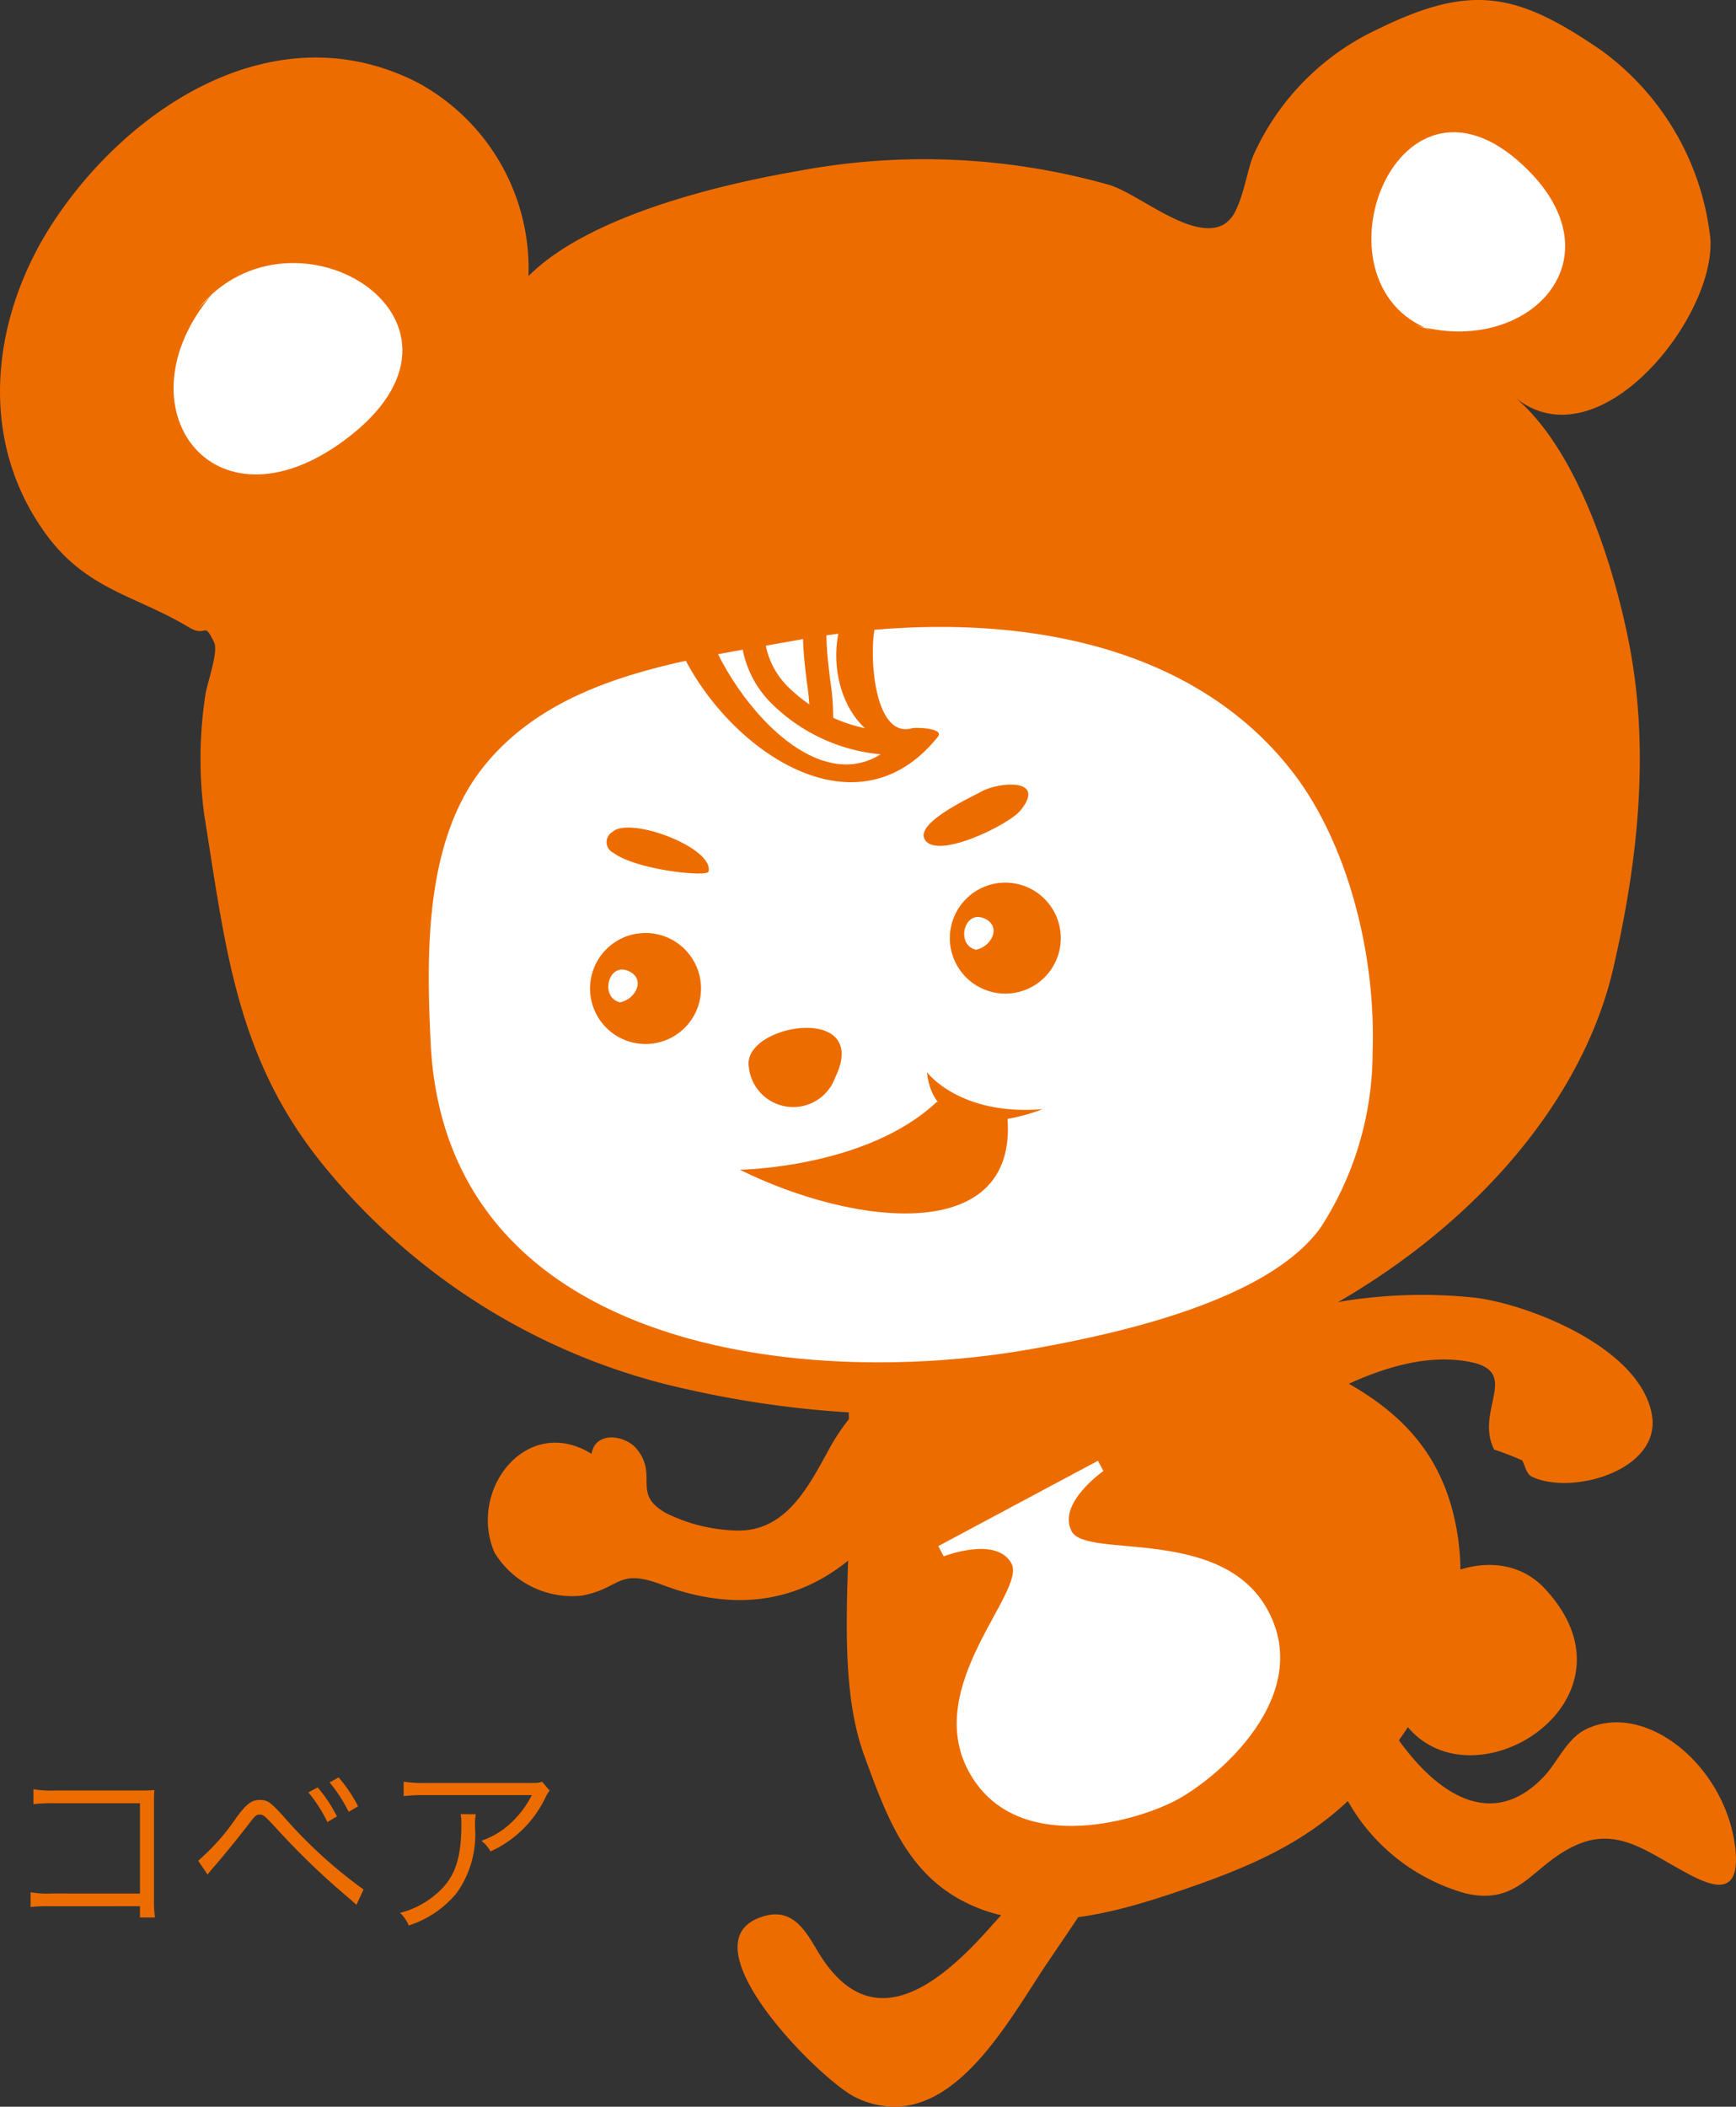 <svg xmlns="http://www.w3.org/2000/svg" width="92.169" height="111.805" viewBox="0 0 92.169 111.805"><rect x="0" y="0" width="92.169" height="111.805" fill="#333333" stroke="none"/><g transform="translate(-2362.169 -833.149)"><path d="M7.431-.714v.6h.794a6.648,6.648,0,0,1-.05-.9V-6.1c0-.357,0-.526.02-.774-.248.01-.387.02-.516.02H2.917a5.427,5.427,0,0,1-1.141-.069v.794a8.318,8.318,0,0,1,1.141-.05H7.431v4.792H2.709a4.851,4.851,0,0,1-1.081-.069v.784a7.982,7.982,0,0,1,1.062-.04Zm3.592-1.677c.119-.159.208-.268.278-.347.466-.526,1.359-1.627,1.8-2.2s.486-.635.685-.635.238.03.893.734a39.365,39.365,0,0,0,3.363,3.284c.387.337.645.546.694.6.02.02.1.089.189.169l.377-.814a25.053,25.053,0,0,1-4.217-3.84c-.714-.794-.883-.913-1.28-.913-.446,0-.7.189-1.26.943a11.578,11.578,0,0,1-2.024,2.282ZM16.37-6.756a7.593,7.593,0,0,1,1.012,1.577l.506-.3a7.532,7.532,0,0,0-1.022-1.538ZM17.5-7.282a8.012,8.012,0,0,1,1.012,1.558l.5-.288A7.583,7.583,0,0,0,17.977-7.55Zm11.281-.04c-.179.069-.179.069-.843.069H22.611a7.272,7.272,0,0,1-1.181-.069v.764a9.58,9.58,0,0,1,1.171-.05h5.635a5.264,5.264,0,0,1-1.111,1.478,4.3,4.3,0,0,1-1.568.943,1.949,1.949,0,0,1,.486.566,5.938,5.938,0,0,0,2.9-2.828,1.78,1.78,0,0,1,.238-.4ZM24.456-5.6a2.62,2.62,0,0,1,.04.536c0,1.935-.387,2.947-1.439,3.79a4.662,4.662,0,0,1-1.816.913A1.94,1.94,0,0,1,21.7.308a5.4,5.4,0,0,0,2.54-1.716A5.314,5.314,0,0,0,25.22-4.9a3.6,3.6,0,0,1,.04-.694Z" transform="translate(2362.169 935.026)" fill="#ed6c00"/><path d="M47.453,111.8c3.727.032,6.318-4.926,8.181-7.671q2.531-3.728,5.02-7.48s-2.628-.408-2.642-.412c-1.834,2.091-3.733,4.14-5.576,6.2-2.826,3.15-6.322,5.7-9.048,1.073-.61-1.032-1.287-2.213-2.725-1.845-4.683,1.193,2.907,8.765,4.772,9.647a4.774,4.774,0,0,0,2.018.492" transform="translate(2362.169 833.15)" fill="#ed6c00"/><path d="M45.069,75.167c.028,1.127-.027,2.262.012,3.358.151,4.425-.743,10.388.792,14.607,1.3,3.554,2.463,6.827,6.319,8.226,3.328,1.205,7.247.081,10.458-1.013,4.03-1.376,7.569-2.859,10.4-6.376,3.183-3.948,5.238-8.119,4.231-13.1-.96-4.744-4.152-6.881-8.1-8.655-4.245-1.911-7.407-6.411-10.8-9.57-.142-.131-.282-.263-.423-.393-2.632,2.613-4.8,5.261-8.231,6.674-.885.366-5.074,1.64-5.383,2.545-.164.476.436,1.048.521,1.5a13.458,13.458,0,0,1,.2,2.189" transform="translate(2362.169 833.15)" fill="#ed6c00"/><path d="M56.9,81.272c-.791-1.482,1.683-3.206,1.683-3.206l-.291-.543-4.239,2.264-4.237,2.265.289.542s2.806-1.1,3.6.387-4.716,6.457-2.288,11,8.836,2.726,11.048,1.545,7.287-5.5,4.862-10.043S57.695,82.751,56.9,81.272" transform="translate(2362.169 833.15)" fill="#fff"/><path d="M81.154,83.606a3.984,3.984,0,0,1,.869.708c6.2,6.643-6.454,13.286-8.432,4.914-.939-3.992,4.274-7.591,7.563-5.622" transform="translate(2362.169 833.15)" fill="#ed6c00"/><path d="M65.625,11.132a1.7,1.7,0,0,1-.673.793C63.28,12.8,60.5,10.3,58.9,9.815a36.11,36.11,0,0,0-16.547-.738c-4.34.75-11.155,2.42-14.295,5.576A11.223,11.223,0,0,0,22.147,4.368C14.653.561,6.888,5.631,2.854,11.748c-3.218,4.874-4.175,11.4-.442,16.559,2.167,3,4.793,3.283,7.6,4.975,1,.6.781-.4,1.36.82.237.5-.4,2.221-.472,2.8a22.525,22.525,0,0,0-.053,6.367c1.135,7.014,1.682,12.915,6.372,18.63A34.3,34.3,0,0,0,35.2,73.425c25.814,6.446,47.064-7.456,50.448-22.017,1.322-5.7,1.975-11.673.806-17.454-.836-4.153-2.779-10.182-6.048-12.89,4.533,3.754,11.015-4.611,10.364-8.713a14.24,14.24,0,0,0-5.739-9.67C80.563-.388,78.141-.9,73.162,1.542a13.457,13.457,0,0,0-6.605,6.676c-.3.675-.492,2.018-.932,2.914" transform="translate(2362.169 833.15)" fill="#ed6c00"/><path d="M72.875,55.844a17.142,17.142,0,0,1-2.734,9.265c-2.8,3.965-10.961,5.7-15.389,6.486C42.4,73.776,23.664,71.556,22.866,55.37c-.233-4.765-.333-10.791,2.836-14.718,3.922-4.861,10.792-5.62,16.552-6.668,9.077-1.65,20.287-.871,26.378,6.992,2.81,3.628,4.43,9.44,4.243,14.868" transform="translate(2362.169 833.15)" fill="#fff"/><path d="M43.1,54.558c-1.52-.118-3.557.794-3.343,2.069a2.369,2.369,0,0,0,4.588.55c.858-1.766-.028-2.521-1.245-2.619" transform="translate(2362.169 833.15)" fill="#ed6c00"/><path d="M37.219,52.457a2.946,2.946,0,1,1-2.947-2.944,2.948,2.948,0,0,1,2.947,2.944" transform="translate(2362.169 833.15)" fill="#ed6c00"/><path d="M56.32,49.788a2.945,2.945,0,1,1-2.946-2.947,2.945,2.945,0,0,1,2.946,2.947" transform="translate(2362.169 833.15)" fill="#ed6c00"/><path d="M35.341,32.051c.989,5.857,9.36,13.387,14.444,7.062.4-.486-1.183-.518-1.355-.468-2.158.622-2.331-4.481-1.9-5.641.23-.62-1.59-.735-1.782-.221-1.194,3.2.746,7.69,4.609,6.58l-1.356-.471c-4.115,5.118-10.123-2.729-10.817-6.841-.1-.622-1.935-.521-1.847,0" transform="translate(2362.169 833.15)" fill="#ed6c00"/><path d="M47.515,40.07a9.453,9.453,0,0,1-6.554-2.74,5.462,5.462,0,0,1-1.623-4.077.622.622,0,1,1,1.243.059,4.214,4.214,0,0,0,1.281,3.159,8.27,8.27,0,0,0,5.654,2.355.622.622,0,1,1,0,1.244Z" transform="translate(2362.169 833.15)" fill="#ed6c00"/><path d="M43.615,38.821l-.049,0a.622.622,0,0,1-.572-.668,12.354,12.354,0,0,0-.149-1.891c-.214-1.769-.456-3.774.32-4.751a.622.622,0,0,1,.974.774c-.453.57-.216,2.531-.059,3.828a12.511,12.511,0,0,1,.154,2.136A.622.622,0,0,1,43.615,38.821Z" transform="translate(2362.169 833.15)" fill="#ed6c00"/><path d="M10.535,16.372c5.036-6.183,16.268.745,7.711,7.023-7,5.132-12.023-1.852-6.99-7.774" transform="translate(2362.169 833.15)" fill="#fff"/><path d="M76.332,17.632c-7.109-2.084-2.355-15.318,4.541-8.852,5.322,4.986.167,10.211-5.725,8.468" transform="translate(2362.169 833.15)" fill="#fff"/><path d="M32.561,45.258a.63.63,0,0,1-.042-1.111c.941-.847,5.4.852,5.1,2.108-.074.306-3.864-.093-5.055-1" transform="translate(2362.169 833.15)" fill="#ed6c00"/><path d="M54.494,42.533c.588-1.2-1.53-1-2.4-.519-.536.3-3.555,1.665-2.985,2.557.677,1.057,4.433-.8,5.056-1.545a2.6,2.6,0,0,0,.333-.493" transform="translate(2362.169 833.15)" fill="#ed6c00"/><path d="M32.962,53.2c-1.15-.208-.684-2.18.425-1.661.956.448.294,1.582-.538,1.661" transform="translate(2362.169 833.15)" fill="#fff"/><path d="M51.857,50.408c-1.15-.208-.686-2.177.424-1.658.957.445.294,1.579-.536,1.658" transform="translate(2362.169 833.15)" fill="#fff"/><path d="M53.489,59.337l-3.753-.86c-3.732,3.516-10.456,3.6-10.456,3.6,6.033,2.993,14.74,4.035,14.209-2.744" transform="translate(2362.169 833.15)" fill="#ed6c00"/><path d="M49.212,56.9s1.727,2.324,6.132,1.965c0,0-5.656,2.324-6.132-1.965" transform="translate(2362.169 833.15)" fill="#ed6c00"/><path d="M35.157,84.107c3.455,1.3,6.821,1.125,9.765-1.2,2.029-1.6,6.713-5.887,3.88-8.717-1.814-1.812-3.977,1.262-4.721,2.6-1.09,1.964-2.282,4.5-4.964,4.436a8.94,8.94,0,0,1-3.718-.907c-1.9-1.032-.419-1.995-1.6-3.432-.6-.727-2.184-.966-2.393.267-3.438-2.125-6.579,1.912-5.155,5.235a4.83,4.83,0,0,0,4.628,2.292c2.1-.383,1.874-1.483,4.274-.578" transform="translate(2362.169 833.15)" fill="#ed6c00"/><path d="M78.339,72.345a6.159,6.159,0,0,0-1.181-.18c-2.543-.18-5.315,1.044-7.481,2.262-1.317.739-2.286,1.827-3.282.034a3.535,3.535,0,0,1,.432-3.337c1.061-1.468,3.913-2.055,5.681-2.233a26.444,26.444,0,0,1,5.952-.006c3.054.452,8.626,2.744,9.242,6.18.531,2.957-4.26,4.328-6.387,3.294-.315-.152-.4-.795-.518-.864a15.206,15.206,0,0,0-1.469-.566c-1.007-2,1.26-3.952-.989-4.584" transform="translate(2362.169 833.15)" fill="#ed6c00"/><path d="M71.461,95.4a10.368,10.368,0,0,0,6.384,5.09c2.9.651,3.5-1.557,5.895-2.595,2.072-.9,3.617.3,5.472,1.321,1.271.7,3.287,1.848,2.911-1.2-.534-4.339-4.767-7.759-7.911-6.248-1.035.5-1.519,1.764-2.269,2.542-3.331,3.47-6.915-.15-8.991-4.1" transform="translate(2362.169 833.15)" fill="#ed6c00"/></g></svg>